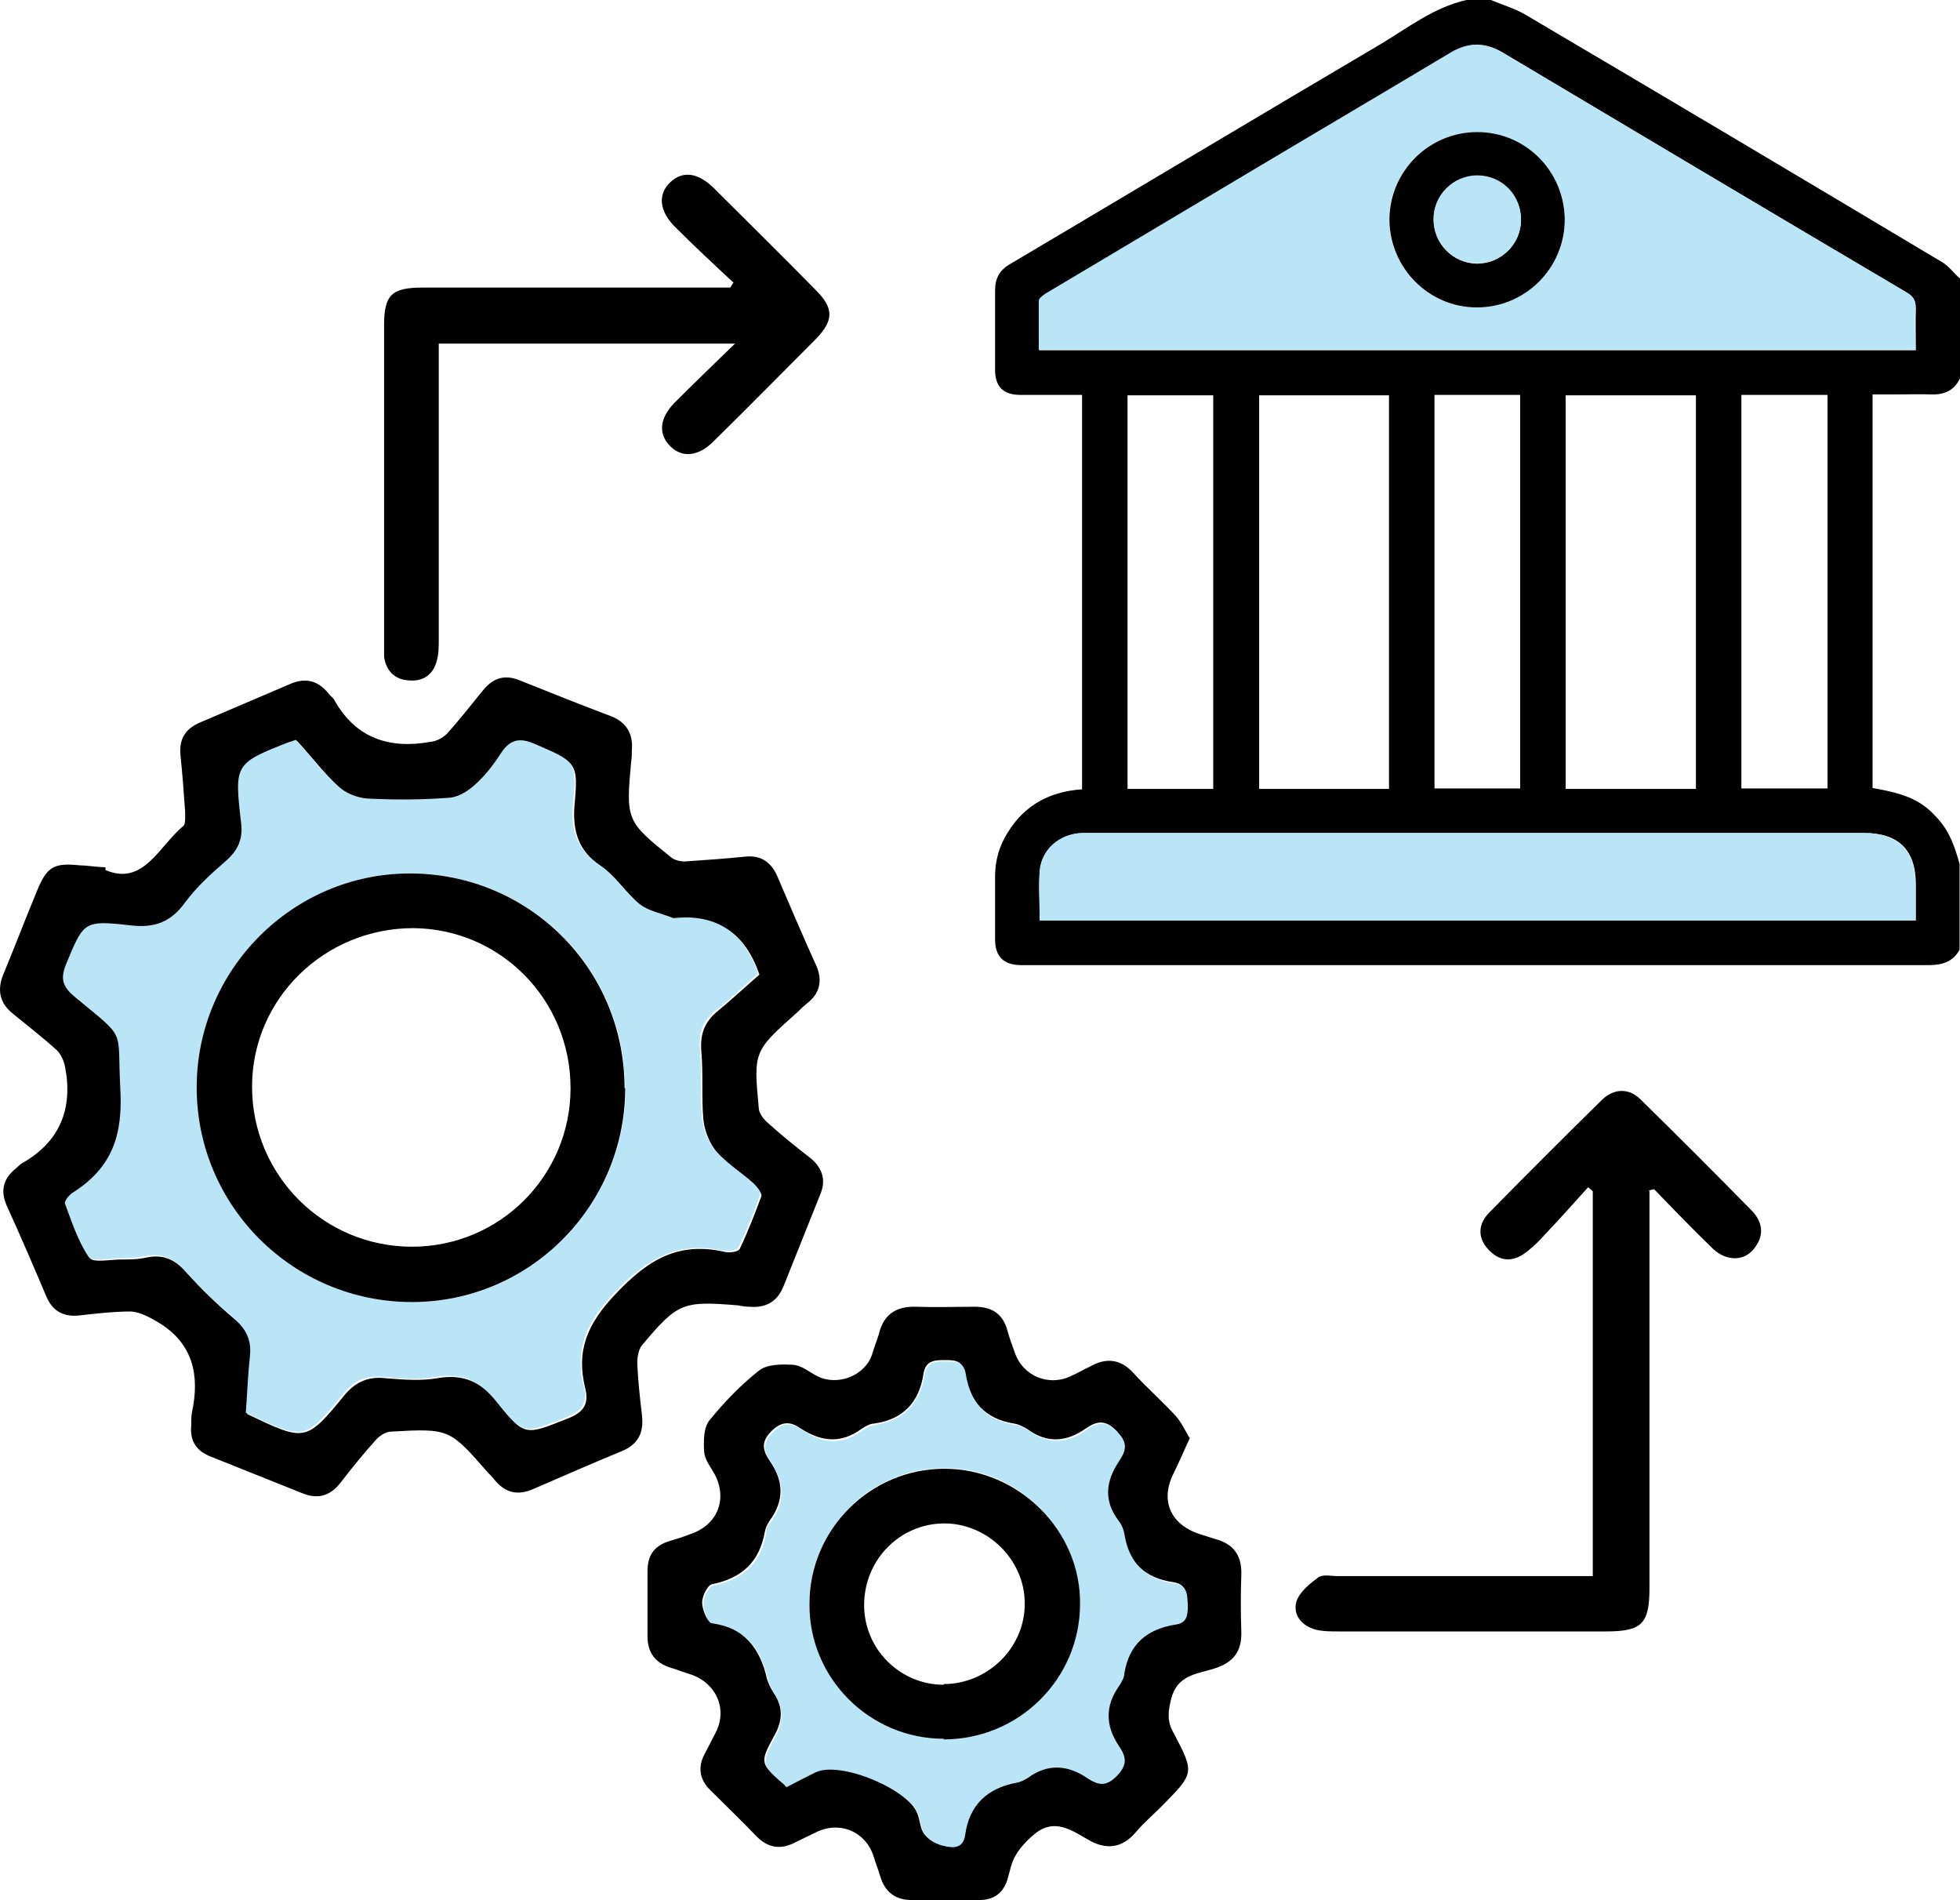 <svg width="65" height="63" viewBox="0 0 65 63" fill="none" xmlns="http://www.w3.org/2000/svg">
<path d="M3.499 28.849C4.752 29.386 5.267 28.065 6.072 27.394C6.162 27.327 6.139 27.081 6.139 26.901C6.095 26.275 6.05 25.648 5.983 25.021C5.938 24.484 6.162 24.149 6.654 23.947C7.639 23.522 8.601 23.119 9.586 22.694C10.123 22.448 10.548 22.56 10.906 23.007C10.951 23.075 11.04 23.119 11.085 23.209C11.801 24.484 12.92 24.843 14.285 24.596C14.487 24.574 14.688 24.462 14.822 24.328C15.248 23.858 15.628 23.365 16.031 22.873C16.367 22.47 16.747 22.358 17.239 22.56C18.247 22.963 19.253 23.366 20.261 23.746C20.775 23.947 20.999 24.328 20.954 24.865C20.954 24.999 20.954 25.133 20.932 25.245C20.753 27.192 20.775 27.237 22.252 28.423C22.387 28.535 22.61 28.58 22.789 28.558C23.438 28.513 24.087 28.468 24.736 28.401C25.229 28.356 25.564 28.58 25.766 29.027C26.191 30.012 26.616 31.019 27.064 32.004C27.288 32.496 27.198 32.944 26.75 33.28C26.639 33.369 26.549 33.459 26.459 33.548C25.005 34.846 24.983 34.846 25.162 36.726C25.162 36.905 25.318 37.107 25.475 37.241C25.922 37.644 26.392 38.024 26.885 38.405C27.288 38.74 27.399 39.143 27.198 39.613C26.795 40.62 26.392 41.627 25.99 42.634C25.788 43.149 25.408 43.373 24.871 43.328C24.736 43.328 24.602 43.306 24.49 43.283C22.633 43.127 22.476 43.194 21.29 44.604C21.178 44.738 21.133 45.007 21.133 45.186C21.156 45.767 21.223 46.349 21.29 46.931C21.357 47.513 21.156 47.894 20.619 48.117C19.634 48.52 18.672 48.945 17.687 49.371C17.172 49.594 16.77 49.505 16.411 49.08C16.344 48.99 16.277 48.923 16.188 48.834C14.912 47.379 14.912 47.356 12.965 47.468C12.786 47.468 12.562 47.625 12.45 47.759C12.047 48.207 11.667 48.677 11.287 49.169C10.951 49.594 10.548 49.729 10.011 49.505C9.004 49.102 7.997 48.699 6.99 48.296C6.52 48.117 6.296 47.782 6.341 47.289C6.341 47.133 6.341 46.976 6.363 46.842C6.632 45.611 6.408 44.537 5.244 43.843C4.976 43.686 4.662 43.507 4.349 43.485C3.767 43.485 3.185 43.552 2.604 43.619C2.089 43.664 1.731 43.462 1.529 42.97C1.104 41.963 0.679 40.978 0.231 39.993C0.008 39.501 0.097 39.098 0.5 38.763C0.589 38.696 0.657 38.606 0.746 38.561C1.999 37.845 2.425 36.748 2.156 35.361C2.111 35.16 2.022 34.958 1.887 34.824C1.417 34.399 0.925 34.018 0.433 33.615C0.008 33.28 -0.104 32.854 0.097 32.34C0.478 31.422 0.836 30.482 1.216 29.565C1.552 28.737 1.776 28.602 2.648 28.692C2.872 28.692 3.074 28.737 3.499 28.759V28.849ZM9.854 24.574C9.742 24.619 9.698 24.619 9.653 24.641C7.818 25.38 7.818 25.38 8.042 27.327C8.109 27.864 7.952 28.244 7.549 28.58C7.057 29.005 6.542 29.43 6.184 29.967C5.714 30.616 5.177 30.818 4.394 30.728C2.827 30.549 2.827 30.594 2.223 32.049C2.022 32.519 2.134 32.765 2.514 33.078C4.282 34.533 3.946 34.085 4.036 36.122C4.125 37.688 3.767 38.74 2.492 39.568C2.357 39.658 2.178 39.859 2.201 39.949C2.425 40.553 2.626 41.202 2.984 41.717C3.096 41.873 3.655 41.761 4.013 41.761C4.304 41.761 4.573 41.761 4.864 41.694C5.423 41.583 5.804 41.761 6.184 42.187C6.677 42.724 7.214 43.261 7.773 43.731C8.198 44.089 8.4 44.469 8.333 45.029C8.265 45.656 8.243 46.282 8.198 46.886C10.123 47.804 10.145 47.826 11.443 46.237C11.824 45.79 12.249 45.633 12.808 45.7C13.368 45.745 13.95 45.79 14.487 45.7C15.36 45.544 15.964 45.812 16.501 46.506C17.396 47.647 17.441 47.58 18.806 47.043C19.321 46.842 19.544 46.596 19.41 46.036C19.097 44.783 19.477 43.888 20.417 42.903C21.514 41.739 22.521 41.157 24.065 41.515C24.199 41.538 24.49 41.515 24.535 41.403C24.803 40.844 25.027 40.262 25.251 39.658C25.273 39.568 25.117 39.367 25.005 39.255C24.602 38.897 24.132 38.606 23.774 38.203C23.528 37.912 23.371 37.509 23.326 37.129C23.259 36.368 23.326 35.607 23.259 34.869C23.215 34.309 23.349 33.906 23.774 33.548C24.266 33.145 24.714 32.72 25.184 32.317C24.721 30.945 23.804 30.333 22.431 30.482C22.431 30.482 22.387 30.482 22.364 30.482C21.984 30.326 21.559 30.258 21.245 30.012C20.775 29.632 20.44 29.072 19.947 28.737C19.186 28.222 18.985 27.573 19.052 26.7C19.186 25.268 19.119 25.29 17.776 24.708C17.262 24.484 16.948 24.574 16.658 25.021C16.411 25.402 16.12 25.76 15.785 26.073C15.539 26.275 15.203 26.476 14.89 26.499C14.017 26.566 13.122 26.566 12.226 26.521C11.891 26.521 11.51 26.342 11.264 26.118C10.772 25.671 10.369 25.133 9.899 24.619L9.854 24.574Z" fill="black"/>
<path d="M39.465 47.67C39.264 48.095 39.107 48.476 38.928 48.834C38.458 49.751 38.816 50.557 39.801 50.87C39.958 50.915 40.137 50.982 40.293 51.027C40.898 51.184 41.188 51.564 41.166 52.213C41.144 52.84 41.144 53.466 41.166 54.093C41.188 54.764 40.898 55.123 40.271 55.324C39.712 55.503 39.04 55.525 38.839 56.331C38.727 56.779 38.705 57.092 38.928 57.472C39.622 58.793 39.6 58.793 38.548 59.867C38.257 60.158 37.944 60.426 37.675 60.74C37.205 61.299 36.668 61.344 36.064 60.986C35.527 60.673 34.967 60.292 34.341 60.785C34.094 60.986 33.848 61.232 33.692 61.501C33.535 61.747 33.49 62.06 33.401 62.351C33.244 62.799 32.931 63 32.461 63C31.722 63 30.984 63 30.245 63C29.686 63 29.35 62.732 29.193 62.217C29.126 61.993 29.037 61.769 28.97 61.545C28.701 60.717 27.828 60.359 27.045 60.762C26.821 60.874 26.62 60.964 26.396 61.075C25.904 61.344 25.479 61.277 25.098 60.896C24.606 60.382 24.091 59.889 23.576 59.375C23.196 59.017 23.129 58.591 23.375 58.144C23.487 57.92 23.621 57.674 23.733 57.45C24.136 56.667 23.755 55.816 22.927 55.525C22.703 55.458 22.48 55.369 22.256 55.301C21.741 55.145 21.473 54.809 21.473 54.25C21.473 53.533 21.473 52.817 21.473 52.101C21.473 51.564 21.697 51.251 22.211 51.094C22.435 51.027 22.659 50.96 22.883 50.87C23.778 50.579 24.136 49.729 23.711 48.901C23.576 48.655 23.375 48.409 23.352 48.14C23.33 47.782 23.33 47.334 23.532 47.088C24.024 46.484 24.583 45.902 25.188 45.432C25.456 45.231 25.926 45.231 26.306 45.253C26.597 45.276 26.844 45.499 27.112 45.633C27.784 45.969 28.701 45.611 28.925 44.895C28.992 44.671 29.081 44.447 29.149 44.224C29.305 43.575 29.73 43.306 30.38 43.328C31.029 43.351 31.677 43.328 32.327 43.328C32.886 43.328 33.244 43.552 33.401 44.089C33.468 44.336 33.557 44.582 33.647 44.828C33.915 45.633 34.788 45.992 35.549 45.611C35.75 45.522 35.929 45.41 36.131 45.32C36.668 45.007 37.16 45.052 37.586 45.522C38.033 46.014 38.548 46.462 38.995 46.954C39.174 47.155 39.286 47.401 39.443 47.67H39.465ZM26.038 59.218C26.374 59.039 26.687 58.882 27 58.726C27.806 58.345 30.133 59.307 30.424 60.136C30.514 60.359 30.514 60.628 30.648 60.807C30.805 60.986 31.051 61.12 31.275 61.165C31.566 61.232 31.901 61.255 31.968 60.807C32.103 59.8 32.707 59.24 33.692 59.061C33.826 59.039 33.938 58.972 34.05 58.905C34.721 58.412 35.37 58.479 36.041 58.927C36.355 59.151 36.623 59.218 36.981 58.86C37.362 58.479 37.317 58.211 37.071 57.853C36.601 57.181 36.578 56.532 37.071 55.861C37.16 55.749 37.227 55.593 37.25 55.436C37.384 54.451 37.988 53.959 38.928 53.825C39.331 53.757 39.376 53.511 39.353 53.175C39.353 52.84 39.353 52.526 38.906 52.459C37.966 52.325 37.384 51.788 37.25 50.826C37.25 50.691 37.16 50.535 37.071 50.4C36.578 49.729 36.646 49.08 37.071 48.409C37.295 48.095 37.362 47.827 37.026 47.446C36.668 47.066 36.377 47.111 36.019 47.357C35.392 47.804 34.743 47.871 34.094 47.401C33.96 47.312 33.781 47.222 33.624 47.2C32.662 47.044 32.147 46.462 31.991 45.522C31.924 45.074 31.61 45.096 31.275 45.096C30.917 45.096 30.693 45.164 30.626 45.544C30.491 46.484 29.954 47.066 28.992 47.2C28.858 47.2 28.701 47.29 28.567 47.379C27.895 47.871 27.246 47.804 26.575 47.379C26.262 47.155 25.971 47.088 25.613 47.424C25.232 47.782 25.277 48.073 25.523 48.431C25.993 49.102 26.016 49.751 25.523 50.423C25.456 50.535 25.389 50.647 25.367 50.781C25.188 51.788 24.606 52.325 23.621 52.526C23.464 52.549 23.285 52.929 23.285 53.131C23.285 53.355 23.442 53.757 23.576 53.78C24.673 53.959 25.21 54.653 25.434 55.66C25.479 55.816 25.568 55.995 25.657 56.13C25.993 56.622 25.948 57.092 25.657 57.584C25.188 58.457 25.21 58.479 26.016 59.173L26.038 59.218Z" fill="black"/>
<path d="M54.702 39.501V40.195C54.702 44.335 54.702 48.498 54.702 52.638C54.702 53.847 54.456 54.093 53.247 54.093C50.293 54.093 47.339 54.093 44.385 54.093C44.117 54.093 43.848 54.093 43.602 54.026C43.154 53.891 42.864 53.533 42.998 53.086C43.11 52.773 43.445 52.504 43.714 52.303C43.871 52.191 44.139 52.258 44.363 52.258C46.937 52.258 49.488 52.258 52.061 52.258C52.307 52.258 52.531 52.258 52.822 52.258V39.501C52.822 39.501 52.733 39.412 52.666 39.367C52.196 39.882 51.726 40.419 51.233 40.934C51.054 41.135 50.875 41.314 50.674 41.471C50.249 41.829 49.801 41.874 49.398 41.471C48.995 41.068 48.995 40.598 49.398 40.195C50.629 38.942 51.882 37.689 53.136 36.458C53.538 36.077 54.031 36.077 54.411 36.458C55.642 37.666 56.873 38.897 58.104 40.15C58.484 40.553 58.506 41.001 58.148 41.426C57.813 41.829 57.253 41.806 56.828 41.426C56.157 40.777 55.508 40.106 54.859 39.434C54.791 39.434 54.747 39.457 54.68 39.479L54.702 39.501Z" fill="black"/>
<path d="M24.308 9.356C23.659 8.752 23.01 8.148 22.384 7.521C21.869 7.006 21.802 6.447 22.227 6.044C22.63 5.663 23.122 5.708 23.659 6.223C24.8 7.364 25.942 8.483 27.061 9.625C27.665 10.229 27.643 10.632 27.061 11.236C25.919 12.377 24.8 13.519 23.659 14.638C23.167 15.13 22.63 15.197 22.227 14.794C21.824 14.392 21.869 13.877 22.361 13.362C22.988 12.735 23.637 12.109 24.375 11.393H14.551C14.551 11.616 14.551 11.84 14.551 12.086C14.551 15.13 14.551 18.174 14.551 21.195C14.551 21.441 14.551 21.687 14.484 21.911C14.372 22.359 14.036 22.605 13.566 22.56C13.096 22.538 12.805 22.247 12.738 21.777C12.738 21.62 12.738 21.463 12.738 21.329C12.738 17.816 12.738 14.302 12.738 10.788C12.738 9.781 12.984 9.535 14.014 9.535C17.192 9.535 20.347 9.535 23.525 9.535C23.749 9.535 23.995 9.535 24.219 9.535C24.264 9.468 24.286 9.423 24.331 9.356H24.308Z" fill="black"/>
<path d="M9.853 24.574C10.3 25.089 10.725 25.626 11.218 26.073C11.464 26.297 11.844 26.454 12.18 26.476C13.075 26.521 13.948 26.521 14.843 26.454C15.156 26.454 15.492 26.253 15.738 26.029C16.074 25.738 16.365 25.357 16.611 24.977C16.902 24.529 17.215 24.44 17.73 24.664C19.073 25.245 19.14 25.223 19.006 26.655C18.916 27.55 19.14 28.177 19.901 28.692C20.393 29.028 20.729 29.587 21.199 29.968C21.512 30.214 21.937 30.281 22.318 30.438C22.318 30.438 22.362 30.438 22.385 30.438C23.757 30.303 24.675 30.915 25.137 32.273C24.69 32.675 24.22 33.123 23.728 33.504C23.28 33.862 23.168 34.264 23.213 34.824C23.28 35.585 23.213 36.346 23.28 37.084C23.325 37.465 23.481 37.868 23.728 38.158C24.086 38.561 24.556 38.852 24.958 39.21C25.07 39.322 25.249 39.501 25.205 39.613C25.003 40.217 24.757 40.799 24.488 41.359C24.444 41.448 24.175 41.493 24.018 41.471C22.474 41.135 21.467 41.717 20.371 42.858C19.431 43.865 19.05 44.738 19.364 45.991C19.498 46.529 19.274 46.797 18.759 46.998C17.394 47.536 17.372 47.603 16.454 46.461C15.895 45.768 15.313 45.499 14.44 45.656C13.903 45.745 13.321 45.723 12.762 45.656C12.18 45.589 11.777 45.745 11.397 46.193C10.099 47.782 10.099 47.759 8.152 46.842C8.197 46.237 8.219 45.611 8.286 44.984C8.353 44.425 8.152 44.044 7.727 43.686C7.167 43.216 6.63 42.702 6.138 42.142C5.757 41.717 5.377 41.538 4.817 41.65C4.549 41.694 4.258 41.717 3.967 41.717C3.609 41.717 3.049 41.851 2.937 41.672C2.579 41.135 2.378 40.508 2.154 39.904C2.132 39.815 2.311 39.591 2.445 39.524C3.721 38.696 4.079 37.644 3.989 36.077C3.877 34.041 4.235 34.511 2.468 33.034C2.087 32.72 1.998 32.474 2.177 32.004C2.781 30.549 2.758 30.505 4.347 30.684C5.131 30.773 5.668 30.572 6.138 29.923C6.518 29.408 7.01 28.96 7.503 28.535C7.906 28.177 8.062 27.797 7.995 27.282C7.771 25.335 7.771 25.313 9.606 24.596C9.651 24.596 9.696 24.574 9.808 24.529L9.853 24.574ZM20.729 36.077C20.729 32.116 17.551 28.96 13.612 28.96C9.718 28.96 6.518 32.161 6.54 36.055C6.54 39.994 9.741 43.172 13.679 43.172C17.573 43.172 20.751 39.971 20.751 36.077H20.729Z" fill="#B9E5F6"/>
<path d="M26.054 59.218C25.249 58.502 25.226 58.502 25.696 57.629C25.965 57.114 26.01 56.666 25.696 56.174C25.607 56.04 25.517 55.861 25.473 55.704C25.249 54.675 24.734 53.981 23.615 53.824C23.481 53.824 23.324 53.399 23.324 53.175C23.324 52.951 23.503 52.593 23.66 52.571C24.645 52.37 25.249 51.832 25.405 50.825C25.405 50.691 25.473 50.579 25.562 50.467C26.055 49.796 26.01 49.147 25.562 48.475C25.316 48.117 25.271 47.849 25.652 47.468C26.01 47.11 26.278 47.2 26.614 47.424C27.285 47.871 27.934 47.938 28.606 47.424C28.718 47.334 28.874 47.267 29.031 47.245C29.993 47.088 30.508 46.528 30.665 45.589C30.732 45.208 30.956 45.118 31.314 45.141C31.649 45.141 31.962 45.118 32.03 45.566C32.186 46.506 32.679 47.088 33.663 47.245C33.82 47.267 33.999 47.356 34.133 47.446C34.782 47.916 35.431 47.849 36.058 47.401C36.416 47.155 36.707 47.11 37.065 47.491C37.423 47.849 37.334 48.117 37.11 48.453C36.662 49.124 36.595 49.773 37.11 50.445C37.199 50.557 37.266 50.713 37.289 50.87C37.445 51.832 38.005 52.37 38.945 52.504C39.392 52.571 39.37 52.884 39.392 53.22C39.392 53.556 39.37 53.824 38.967 53.869C38.027 54.026 37.445 54.518 37.289 55.48C37.289 55.615 37.199 55.771 37.11 55.906C36.64 56.577 36.662 57.226 37.11 57.897C37.356 58.255 37.401 58.524 37.02 58.904C36.662 59.262 36.394 59.173 36.08 58.971C35.431 58.524 34.76 58.457 34.089 58.949C33.977 59.016 33.865 59.083 33.73 59.106C32.746 59.285 32.142 59.844 32.007 60.851C31.94 61.299 31.604 61.277 31.314 61.209C31.09 61.165 30.821 61.03 30.687 60.851C30.553 60.672 30.53 60.404 30.463 60.18C30.172 59.33 27.845 58.367 27.039 58.77C26.726 58.927 26.413 59.083 26.077 59.262L26.054 59.218ZM31.291 57.651C33.753 57.651 35.767 55.659 35.812 53.198C35.834 50.736 33.775 48.654 31.314 48.677C28.852 48.677 26.86 50.691 26.838 53.153C26.838 55.615 28.829 57.629 31.291 57.629V57.651Z" fill="#B9E5F6"/>
<path d="M20.734 36.078C20.734 39.972 17.579 43.172 13.662 43.172C9.724 43.172 6.523 39.994 6.523 36.055C6.523 32.161 9.701 28.961 13.595 28.961C17.534 28.961 20.712 32.117 20.712 36.078H20.734ZM18.921 36.078C18.921 33.146 16.594 30.796 13.707 30.774C10.775 30.774 8.359 33.101 8.359 36.033C8.359 38.965 10.731 41.337 13.662 41.337C16.572 41.337 18.921 38.987 18.921 36.078Z" fill="black"/>
<path d="M31.297 57.651C28.836 57.651 26.822 55.637 26.844 53.175C26.844 50.713 28.858 48.699 31.32 48.699C33.781 48.699 35.863 50.758 35.818 53.22C35.795 55.682 33.781 57.673 31.297 57.673V57.651ZM31.297 55.838C32.774 55.838 34.005 54.607 33.983 53.153C33.983 51.721 32.752 50.512 31.32 50.512C29.843 50.512 28.657 51.721 28.657 53.22C28.657 54.675 29.843 55.861 31.297 55.861V55.838Z" fill="black"/>
<path d="M64.986 28.68V31.492C64.768 31.884 64.42 32 63.971 32C56.779 32 49.587 32 42.396 32C39.554 32 36.712 32 33.87 32C33.29 32 33 31.724 33 31.145C33 30.449 33 29.753 33 29.057C33 28.52 33.145 28.027 33.435 27.578C34.001 26.679 34.827 26.244 35.885 26.171V13.093C35.189 13.093 34.508 13.093 33.841 13.093C33.261 13.093 33 12.817 33 12.252C33 11.382 33 10.498 33 9.628C33 9.236 33.145 8.961 33.493 8.758C37.582 6.336 41.656 3.9 45.759 1.479C46.687 0.928 47.543 0.246 48.63 0C48.906 0 49.167 0 49.442 0C49.819 0.159 50.225 0.275 50.573 0.478C55.199 3.204 59.809 5.945 64.42 8.7C64.638 8.83 64.797 9.062 65 9.236V12.542C64.811 12.948 64.478 13.093 64.043 13.078C63.666 13.064 63.289 13.078 62.912 13.078C62.651 13.078 62.376 13.078 62.1 13.078V26.128C63.275 26.331 63.753 26.563 64.275 27.157C64.666 27.592 64.841 28.114 64.986 28.651V28.68ZM34.45 11.614H63.536C63.536 11.136 63.521 10.686 63.536 10.236C63.536 9.976 63.463 9.831 63.231 9.7C58.765 7.061 54.3 4.408 49.848 1.754C49.254 1.406 48.717 1.406 48.123 1.754C46.165 2.929 44.194 4.089 42.222 5.263C39.713 6.757 37.205 8.25 34.696 9.744C34.595 9.802 34.464 9.903 34.464 9.99C34.435 10.527 34.464 11.063 34.464 11.629L34.45 11.614ZM34.479 30.521H63.536C63.536 30.115 63.536 29.724 63.536 29.332C63.536 28.187 62.97 27.621 61.825 27.621C53.27 27.621 44.715 27.621 36.161 27.621C36.074 27.621 35.972 27.621 35.885 27.621C35.16 27.65 34.566 28.143 34.493 28.854C34.435 29.39 34.493 29.956 34.493 30.521H34.479ZM46.064 26.157V13.107H41.758V26.157H46.064ZM51.922 26.157H56.242V13.107H51.922V26.157ZM40.235 26.157V13.107H37.393V26.157H40.235ZM47.572 13.093V26.142H50.414V13.093H47.572ZM57.75 13.093V26.142H60.607V13.093H57.75Z" fill="black"/>
<path d="M34.449 11.614C34.449 11.063 34.449 10.512 34.449 9.976C34.449 9.889 34.594 9.787 34.681 9.729C37.19 8.236 39.698 6.742 42.206 5.249C44.178 4.074 46.15 2.914 48.108 1.74C48.702 1.392 49.239 1.392 49.833 1.74C54.284 4.393 58.75 7.047 63.216 9.686C63.448 9.816 63.535 9.961 63.52 10.222C63.491 10.671 63.52 11.136 63.52 11.6H34.449V11.614ZM48.992 4.379C47.383 4.379 46.063 5.684 46.078 7.293C46.078 8.888 47.383 10.193 48.977 10.193C50.587 10.193 51.906 8.874 51.892 7.279C51.892 5.684 50.602 4.393 48.992 4.379Z" fill="#B9E5F6"/>
<path d="M34.478 30.521C34.478 29.955 34.435 29.39 34.478 28.853C34.551 28.143 35.145 27.65 35.87 27.621C35.957 27.621 36.059 27.621 36.146 27.621C44.7 27.621 53.255 27.621 61.809 27.621C62.955 27.621 63.52 28.186 63.52 29.332C63.52 29.723 63.52 30.115 63.52 30.521H34.478Z" fill="#B9E5F6"/>
<path d="M48.992 4.379C50.587 4.379 51.878 5.669 51.892 7.279C51.892 8.888 50.587 10.193 48.978 10.193C47.383 10.193 46.093 8.888 46.078 7.293C46.078 5.684 47.383 4.379 48.992 4.379ZM47.543 7.279C47.543 8.076 48.181 8.729 48.978 8.743C49.776 8.743 50.428 8.105 50.442 7.308C50.442 6.496 49.804 5.829 48.992 5.829C48.195 5.829 47.543 6.481 47.543 7.279Z" fill="black"/>
<path d="M47.541 7.264C47.541 6.466 48.194 5.814 48.991 5.814C49.803 5.814 50.455 6.466 50.441 7.293C50.441 8.09 49.774 8.743 48.976 8.728C48.179 8.728 47.541 8.076 47.541 7.264Z" fill="#B9E5F6"/>
</svg>
